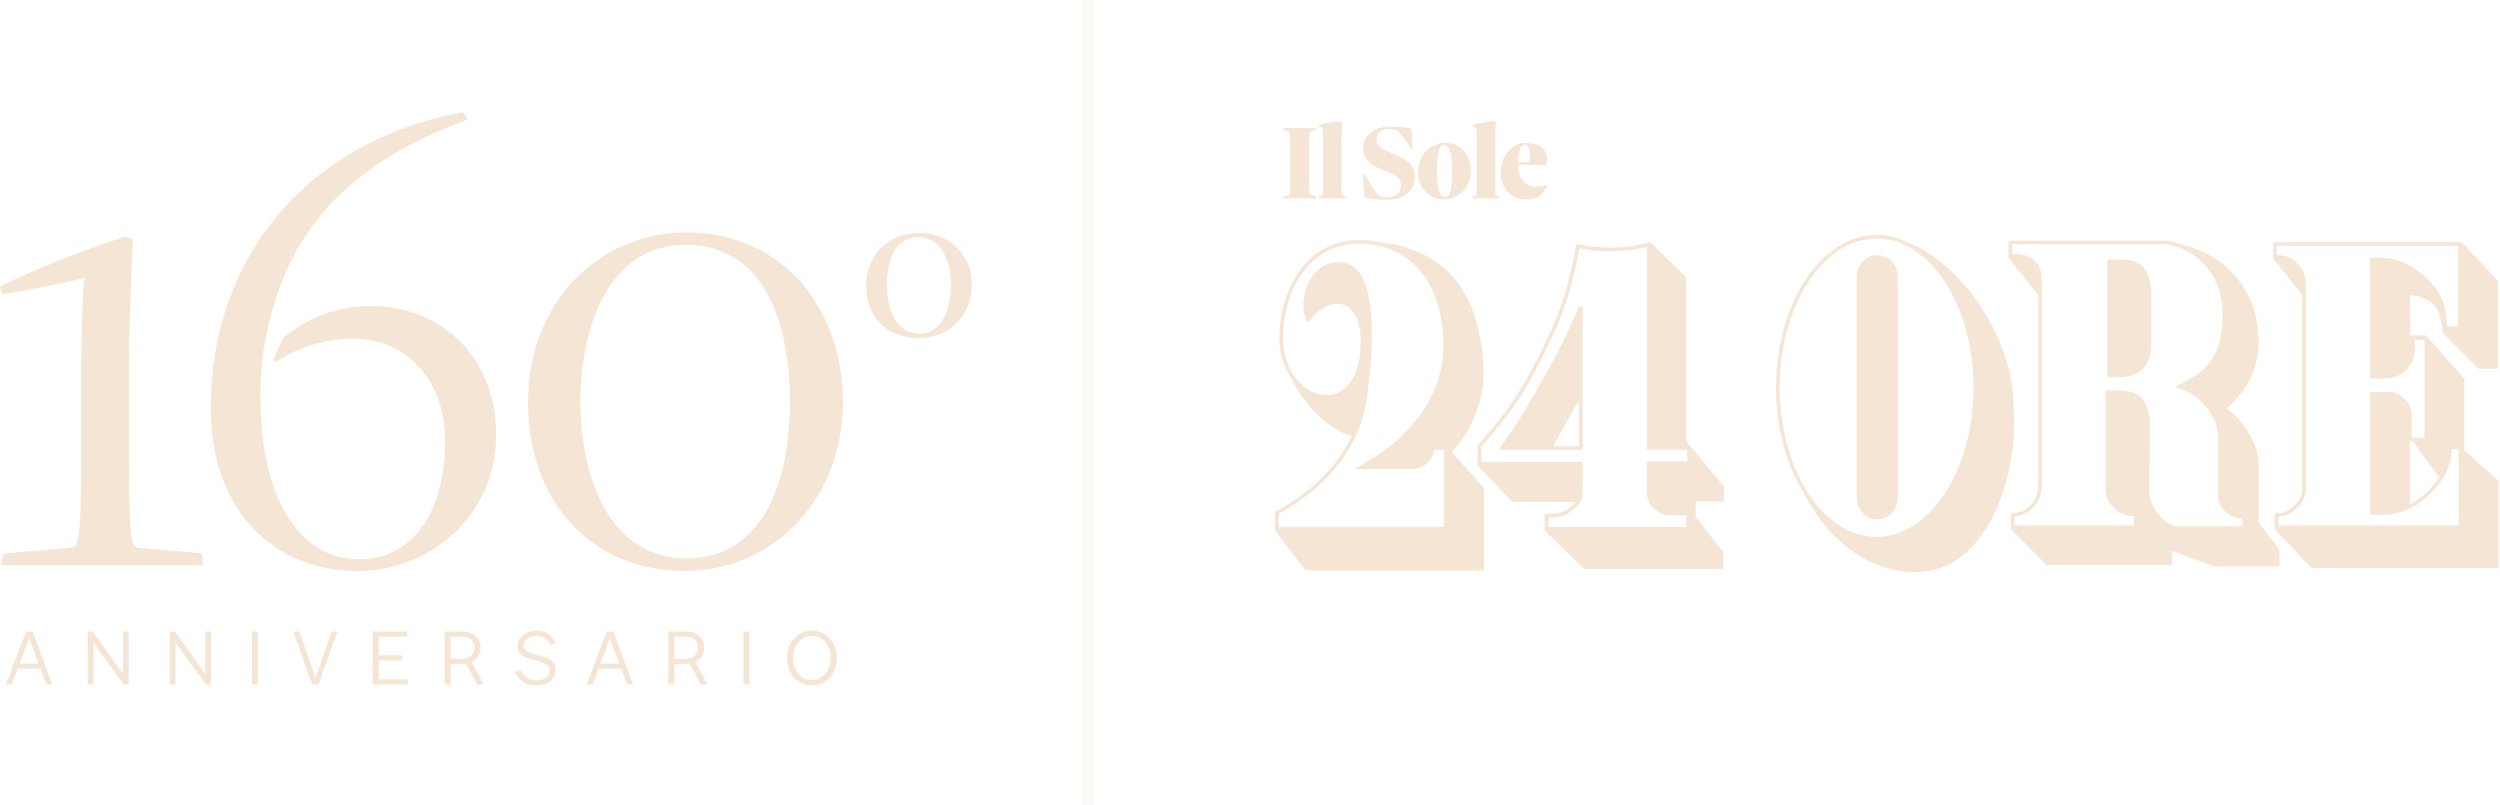 <svg width="174" height="56" viewBox="0 0 174 56" fill="none" xmlns="http://www.w3.org/2000/svg">
<path d="M91.573 9.067C91.573 9.067 91.589 9.022 91.589 8.915H89.32C89.32 9.022 89.334 9.067 89.334 9.067L89.687 9.129C89.769 9.206 89.794 9.32 89.794 10.085V12.637C89.794 13.4 89.771 13.514 89.687 13.591L89.334 13.653C89.334 13.653 89.32 13.698 89.32 13.806H91.589C91.589 13.698 91.573 13.653 91.573 13.653L91.222 13.591C91.14 13.514 91.115 13.4 91.115 12.637V10.085C91.115 9.32 91.138 9.206 91.222 9.129L91.573 9.067ZM93.445 13.612C93.384 13.573 93.37 13.512 93.37 13.068V9.837C93.37 9.249 93.414 8.454 93.414 8.454L93.27 8.441C92.543 8.479 91.819 8.694 91.819 8.694C91.819 8.694 91.805 8.739 91.805 8.81L92.001 8.871C92.063 8.933 92.088 8.992 92.088 9.518V13.07C92.088 13.537 92.072 13.573 92.01 13.614L91.812 13.667C91.812 13.667 91.796 13.73 91.796 13.806H93.653C93.653 13.73 93.637 13.667 93.637 13.667L93.445 13.614V13.612ZM96.671 8.81C95.71 8.81 94.869 9.434 94.869 10.313C94.869 11.047 95.304 11.489 96.32 11.862C97.115 12.154 97.505 12.359 97.505 12.867C97.505 13.437 97.122 13.728 96.587 13.728C96.375 13.728 96.191 13.712 95.97 13.637C95.596 13.17 95.282 12.721 95.024 12.17L94.871 12.19C94.871 12.749 94.915 13.138 94.992 13.749C95.557 13.865 96.131 13.904 96.582 13.904C97.651 13.904 98.462 13.329 98.462 12.307C98.462 11.466 97.988 11.122 97.063 10.742C96.086 10.345 95.81 10.161 95.81 9.703C95.81 9.245 96.147 8.978 96.651 8.978C96.872 8.978 97.038 9.001 97.232 9.054C97.598 9.4 97.906 9.819 98.163 10.345L98.309 10.336C98.3 9.826 98.27 9.29 98.232 8.969L98.195 8.924C97.881 8.871 97.147 8.812 96.674 8.812M98.69 11.938C98.69 13.143 99.544 13.885 100.476 13.885C101.455 13.885 102.369 13.104 102.369 11.883C102.369 10.662 101.583 9.944 100.599 9.944C99.551 9.944 98.69 10.821 98.69 11.938ZM100.002 11.824C100.002 11.006 100.102 10.106 100.523 10.106C100.968 10.106 101.068 11.06 101.068 11.97C101.068 12.778 101.022 13.71 100.587 13.71C100.104 13.71 100.004 12.742 100.004 11.824M104.139 13.612C104.077 13.573 104.064 13.512 104.064 13.068V9.837C104.064 9.249 104.109 8.454 104.109 8.454L103.963 8.441C103.239 8.479 102.512 8.694 102.512 8.694C102.512 8.694 102.496 8.739 102.496 8.81L102.697 8.871C102.758 8.933 102.779 8.992 102.779 9.518V13.07C102.779 13.537 102.763 13.573 102.701 13.614L102.503 13.667C102.503 13.667 102.487 13.73 102.487 13.806H104.344C104.344 13.73 104.33 13.667 104.33 13.667L104.139 13.614V13.612ZM104.451 12.015C104.451 13.102 105.216 13.888 106.21 13.888C106.996 13.888 107.392 13.55 107.69 12.949L107.652 12.872C107.401 12.949 107.139 12.988 106.811 12.988C106.073 12.988 105.667 12.291 105.667 11.58C105.667 11.527 105.677 11.45 105.677 11.45C106.28 11.45 106.845 11.489 107.431 11.489C107.499 11.489 107.554 11.473 107.599 11.441C107.661 11.373 107.684 11.227 107.684 11.047C107.684 10.268 106.973 9.947 106.171 9.947C105.292 9.947 104.453 10.778 104.453 12.015M105.665 11.265C105.665 10.55 105.841 10.083 106.123 10.083C106.376 10.083 106.49 10.311 106.49 10.732C106.49 11.07 106.435 11.265 106.346 11.297L105.727 11.32C105.681 11.32 105.665 11.304 105.665 11.265Z" fill="#F5E5D5"/>
<path d="M109.899 27.855L108.101 31.053H109.899V27.855ZM109.899 21.344H110.156V31.304H104.399V31.181C105.554 29.52 106.154 28.558 107.149 26.814C108.338 24.734 108.942 23.531 109.899 21.348V21.344ZM117.426 31.304H114.624V17.182C113.71 17.403 113.136 17.466 112.159 17.476H111.988C111.213 17.476 110.71 17.428 109.926 17.275C109.361 20.33 108.771 22.057 107.338 24.875C106.012 27.49 105.062 28.887 103.101 31.083V32.151H110.159L110.152 34.554C109.969 35.033 109.753 35.299 109.327 35.6C108.812 35.971 108.377 36.022 107.773 36.022V36.671H117.373V35.876H116.617C116.07 35.876 115.683 35.853 115.243 35.504C114.876 35.213 114.706 34.935 114.626 34.486V32.103H117.428V31.308L117.426 31.304ZM117.811 31.231L119.986 33.864V34.903H118.016V35.951L119.934 38.429V39.598H110.263L107.514 36.914V35.776H107.639C108.322 35.776 108.694 35.737 109.174 35.4C109.395 35.245 109.55 35.099 109.676 34.928H105.272L102.832 32.392H102.841V30.989L102.88 30.951C104.839 28.757 105.794 27.369 107.11 24.763C108.546 21.934 109.129 20.214 109.696 17.102L109.719 16.977L109.842 17C110.689 17.173 111.186 17.227 111.983 17.227H112.15C113.159 17.218 113.737 17.148 114.715 16.904L114.87 16.863L117.364 19.298V30.691L117.66 31.051H117.674V31.067L117.811 31.228V31.231ZM100.511 31.304H99.818C99.761 31.732 99.581 32.028 99.215 32.322C98.766 32.673 98.415 32.673 97.829 32.641H94.237L94.663 32.413C98.306 30.44 100.411 27.438 100.458 24.166C100.493 21.777 99.796 19.754 98.495 18.471C97.486 17.469 96.166 16.961 94.579 16.961H94.524C93.216 16.977 92.114 17.43 91.219 18.321C89.763 19.783 89.273 22.023 89.3 23.624C89.344 26.018 90.902 27.497 92.33 27.497C93.583 27.497 94.451 26.431 94.652 24.658C94.85 22.845 94.447 21.982 94.075 21.583C93.811 21.3 93.472 21.146 93.089 21.146C92.424 21.146 91.704 21.583 91.15 22.303L91.034 22.465L90.936 22.291C90.546 21.597 90.679 20.285 91.232 19.385C91.556 18.865 92.148 18.234 93.173 18.234H93.225C93.724 18.243 94.146 18.444 94.485 18.824C95.889 20.428 95.504 25.021 95.148 27.609C94.695 30.98 92.565 33.794 88.988 35.764V36.662H100.511V31.297V31.304ZM101.051 31.477L103.281 33.962V39.698H90.859L88.735 36.914V35.627L88.804 35.596C91.294 34.236 93.073 32.461 94.068 30.376C92.622 29.839 91.679 29.014 90.679 27.654C90.321 27.176 90.043 26.704 89.827 26.242C89.369 25.565 89.066 24.681 89.045 23.633C89.018 21.977 89.53 19.672 91.041 18.157C91.979 17.211 93.146 16.724 94.515 16.715H94.579C95.098 16.715 95.595 16.769 96.055 16.874C99.365 17.184 101.759 19.068 102.659 22.093C103.557 25.1 103.746 28.447 101.051 31.477ZM130.659 17.751C129.871 17.751 129.231 18.426 129.231 19.262V34.632C129.231 35.47 129.869 36.147 130.659 36.147C131.45 36.147 132.081 35.47 132.081 34.632V19.262C132.081 18.426 131.443 17.751 130.659 17.751ZM137.357 26.98C137.357 21.257 134.331 16.603 130.609 16.603C126.887 16.603 123.866 21.257 123.866 26.98C123.866 32.702 126.891 37.363 130.609 37.363C134.327 37.363 137.357 32.705 137.357 26.98ZM133.336 39.819C130.096 39.819 127.249 37.68 125.508 34.238C124.337 32.342 123.615 29.789 123.615 26.98C123.615 21.125 126.75 16.352 130.611 16.352C131.354 16.352 132.074 16.532 132.743 16.856C136.489 18.33 140.042 23.36 140.136 28.121C140.548 33.315 138.22 39.819 133.336 39.819ZM146.669 18.066V26.262C147.706 26.262 148.43 26.28 149.002 25.8C149.513 25.387 149.658 24.825 149.731 24.13V20.246C149.661 19.71 149.569 18.993 149.107 18.523C148.563 17.974 147.553 18.066 146.669 18.066ZM156.085 36.069H156.08C155.549 36.069 155.139 35.887 154.768 35.484C154.369 35.042 154.369 34.671 154.379 34.094V30.185C154.26 29.438 154.062 28.989 153.572 28.372C153.009 27.668 152.529 27.324 151.661 27.023L151.374 26.925L151.647 26.795C153.629 25.852 154.764 24.718 154.686 21.69C154.613 18.852 152.597 17.177 150.649 16.99L140.049 16.995V17.685C140.113 17.685 140.172 17.681 140.241 17.681C140.938 17.681 141.414 17.881 141.788 18.334C142.061 18.669 142.07 18.959 142.079 19.298C142.086 19.455 142.09 19.628 142.12 19.831V33.511C142.111 33.605 142.111 33.691 142.102 33.764C142.068 34.252 142.038 34.671 141.683 35.126C141.273 35.639 140.842 35.883 140.204 35.958V36.571H148.512V35.919C147.84 35.905 147.353 35.662 146.925 35.124C146.54 34.627 146.54 34.179 146.54 33.607V27.183L146.934 27.171H147.212C147.85 27.171 148.581 27.217 149.02 27.656C149.478 28.117 149.565 28.752 149.638 29.26L149.595 34.108C149.604 34.689 149.708 35.033 150.036 35.534C150.412 36.099 150.763 36.375 151.406 36.618H156.083V36.069H156.085ZM157.199 36.34L158.65 38.279V39.42H154.082L151.18 38.334V39.325H142.43L139.958 36.812H139.954V35.73L140.072 35.725C140.703 35.673 141.1 35.461 141.485 34.974C141.797 34.582 141.824 34.217 141.851 33.75C141.856 33.67 141.86 33.589 141.874 33.495V20.565L139.796 17.945V16.749H150.658C151.064 16.788 151.469 16.883 151.861 17.036C154.754 17.678 156.834 19.915 157.146 22.881C157.386 25.18 156.734 26.861 154.966 28.442C155.67 28.964 156.021 29.347 156.468 30.083C156.887 30.757 157.053 31.197 157.197 31.969V36.336L157.199 36.34ZM171.129 31.256H170.649C170.544 32.554 170.138 33.4 169.17 34.343C168.093 35.395 167.031 35.839 165.612 35.839C165.439 35.839 165.263 35.839 165.072 35.823L164.956 35.819V27.271L165.092 27.276C165.329 27.297 165.555 27.29 165.764 27.285C166.343 27.269 166.801 27.271 167.193 27.611C167.591 27.959 167.774 28.274 167.856 28.773V30.461H168.746V23.661H168.068V24.428C168.017 24.993 167.858 25.349 167.457 25.754C166.929 26.305 166.336 26.349 165.714 26.349H165.423C165.313 26.337 165.197 26.337 165.09 26.337H164.958V17.956L165.076 17.947C166.441 17.87 167.341 18.143 168.434 18.965C169.744 19.972 170.316 21.13 170.298 22.718H171.077V17.107H158.465V17.749C159.128 17.749 159.616 17.977 160.046 18.489C160.411 18.922 160.441 19.287 160.477 19.79L160.491 20V33.821C160.523 34.47 160.324 34.939 159.83 35.393C159.436 35.76 159.09 35.921 158.577 35.965V36.577H171.132V31.26L171.129 31.256ZM167.97 30.714H167.73V35.113C168.166 34.887 168.578 34.575 168.995 34.172C169.325 33.841 169.587 33.534 169.792 33.203C169.407 32.723 168.448 31.509 167.97 30.714ZM173.902 33.465V39.521H160.862L158.317 36.817V35.732H158.436C158.96 35.7 159.279 35.564 159.657 35.213C160.099 34.805 160.265 34.418 160.24 33.821V20.533L158.217 18V16.854H171.332L173.852 19.549V25.663H172.503L170.018 23.184C170.018 23.184 169.965 21.645 169.284 21.093C168.576 20.524 167.73 20.553 167.73 20.553L167.753 23.337H168.844L171.517 26.365V31.363L173.904 33.468L173.902 33.465Z" fill="#F5E5D5"/>
<path d="M76.105 0H75.328V56H76.105V0Z" fill="#F5E5D5" fill-opacity="0.25"/>
<path d="M0.418 47.64L1.819 43.956H2.275L3.653 47.64H3.227L2.817 46.535H1.24L0.826 47.64H0.423H0.418ZM1.368 46.182H2.682L2.033 44.416H2.029L1.368 46.182Z" fill="#F5E5D5"/>
<path d="M6.101 47.64V43.956H6.454L8.565 46.899V43.956H8.964V47.64H8.611L6.499 44.712V47.64H6.101Z" fill="#F5E5D5"/>
<path d="M11.82 47.64V43.956H12.173L14.285 46.899V43.956H14.684V47.64H14.331L12.219 44.712V47.64H11.82Z" fill="#F5E5D5"/>
<path d="M17.953 47.64H17.538V43.956H17.953V47.64Z" fill="#F5E5D5"/>
<path d="M21.711 47.64L20.412 43.956H20.84L21.957 47.161H21.968L23.084 43.956H23.483L22.173 47.64H21.713H21.711Z" fill="#F5E5D5"/>
<path d="M25.936 47.64V43.956H28.344V44.314H26.351V45.617H28.003V45.97H26.351V47.28H28.383V47.638H25.934L25.936 47.64Z" fill="#F5E5D5"/>
<path d="M30.949 47.64V43.956H32.184C32.94 43.956 33.448 44.405 33.448 45.054C33.448 45.521 33.209 45.879 32.817 46.068L33.671 47.64H33.211L32.432 46.189C32.341 46.205 32.243 46.211 32.147 46.211H31.368V47.64H30.951H30.949ZM31.366 45.852H32.145C32.669 45.852 33.026 45.533 33.026 45.054C33.026 44.617 32.673 44.314 32.161 44.314H31.363V45.852H31.366Z" fill="#F5E5D5"/>
<path d="M38.683 44.758L38.318 44.899C38.159 44.501 37.817 44.25 37.345 44.25C36.874 44.25 36.441 44.523 36.441 44.915C36.441 45.284 36.755 45.421 37.398 45.576C38.195 45.77 38.673 46.025 38.673 46.635C38.673 47.284 38.104 47.701 37.348 47.701C36.591 47.701 36.083 47.348 35.855 46.767L36.231 46.631C36.414 47.079 36.789 47.348 37.348 47.348C37.86 47.348 38.252 47.086 38.252 46.672C38.252 46.291 37.956 46.136 37.272 45.977C36.532 45.799 36.02 45.571 36.02 44.947C36.02 44.323 36.628 43.895 37.345 43.895C38.063 43.895 38.478 44.282 38.683 44.76V44.758Z" fill="#F5E5D5"/>
<path d="M40.832 47.64L42.233 43.956H42.689L44.067 47.64H43.641L43.231 46.535H41.654L41.24 47.64H40.837H40.832ZM41.782 46.182H43.096L42.447 44.416H42.443L41.782 46.182Z" fill="#F5E5D5"/>
<path d="M46.515 47.64V43.956H47.749C48.506 43.956 49.014 44.405 49.014 45.054C49.014 45.521 48.775 45.879 48.383 46.068L49.237 47.64H48.777L47.998 46.189C47.907 46.205 47.809 46.211 47.713 46.211H46.934V47.64H46.517H46.515ZM46.929 45.852H47.708C48.232 45.852 48.59 45.533 48.59 45.054C48.59 44.617 48.237 44.314 47.724 44.314H46.927V45.852H46.929Z" fill="#F5E5D5"/>
<path d="M52.165 47.64H51.748V43.956H52.165V47.64Z" fill="#F5E5D5"/>
<path d="M56.513 47.701C55.511 47.701 54.777 46.888 54.777 45.794C54.777 44.701 55.511 43.892 56.513 43.892C57.516 43.892 58.249 44.706 58.249 45.799C58.249 46.893 57.516 47.701 56.513 47.701ZM56.513 47.337C57.258 47.337 57.816 46.681 57.816 45.799C57.816 44.917 57.258 44.261 56.513 44.261C55.768 44.261 55.21 44.911 55.21 45.792C55.21 46.674 55.768 47.334 56.513 47.334V47.337Z" fill="#F5E5D5"/>
<path d="M63.927 16.213C66.046 16.213 67.632 17.69 67.632 19.74C67.632 21.913 66.183 23.526 63.941 23.526C61.699 23.526 60.278 22.05 60.278 19.863C60.278 17.676 61.945 16.213 63.927 16.213ZM63.984 23.226C65.597 23.226 66.185 21.462 66.185 19.795C66.185 18.127 65.474 16.514 63.902 16.514C62.33 16.514 61.729 18.073 61.729 19.822C61.729 21.572 62.412 23.226 63.984 23.226Z" fill="#F5E5D5"/>
<path d="M47.642 39.733C41.172 39.733 36.753 34.949 36.753 27.978C36.753 21.007 41.719 16.177 47.779 16.177C54.34 16.177 58.668 21.326 58.668 27.978C58.668 34.63 53.93 39.733 47.642 39.733ZM47.688 17.043C42.357 17.043 40.398 22.784 40.398 27.978C40.398 33.172 42.403 38.867 47.779 38.867C53.155 38.867 54.978 33.445 54.978 27.978C54.978 22.51 53.246 17.043 47.688 17.043Z" fill="#F5E5D5"/>
<path d="M0.091 39.338C0.091 38.837 0.273 38.518 0.273 38.518L5.057 38.108C5.513 37.88 5.65 37.425 5.65 30.727V25.305C5.65 23.847 5.741 20.203 5.877 19.337C4.875 19.61 1.731 20.248 0.137 20.476L0 19.929C2.46 18.744 5.741 17.423 8.702 16.466L9.249 16.649C9.158 18.198 8.976 23.437 8.976 25.078V30.91C8.976 37.516 9.112 37.88 9.522 38.108L14.033 38.518C14.033 38.518 14.124 38.837 14.124 39.338H0.091Z" fill="#F5E5D5"/>
<path d="M25.742 21.296C23.325 21.296 21.339 22.212 19.749 23.474C19.735 23.485 19.724 23.497 19.717 23.512C19.468 23.998 19.229 24.59 19.067 25.023C19.029 25.125 19.143 25.219 19.234 25.16C20.532 24.312 22.403 23.574 24.558 23.574C28.567 23.574 30.982 26.763 30.982 30.682C30.982 35.694 28.658 38.928 25.013 38.928C20.594 38.928 18.133 34.236 18.133 27.811C18.133 27.581 18.127 27.296 18.127 27.05L18.147 26.383C18.147 26.383 18.147 26.378 18.147 26.374C18.147 26.374 18.19 25.677 18.222 25.351C18.254 25.025 18.32 24.531 18.32 24.531C19.559 16.646 23.633 11.641 32.442 8.359C32.511 8.334 32.54 8.249 32.497 8.188C32.408 8.058 32.31 7.93 32.253 7.862C32.226 7.828 32.185 7.814 32.141 7.821C21.157 9.892 14.668 18.127 14.668 28.356C14.668 35.646 19.134 39.746 24.92 39.746C29.704 39.746 34.533 36.101 34.533 30.224C34.533 25.03 30.889 21.294 25.74 21.294L25.742 21.296Z" fill="#F5E5D5"/>
</svg>
